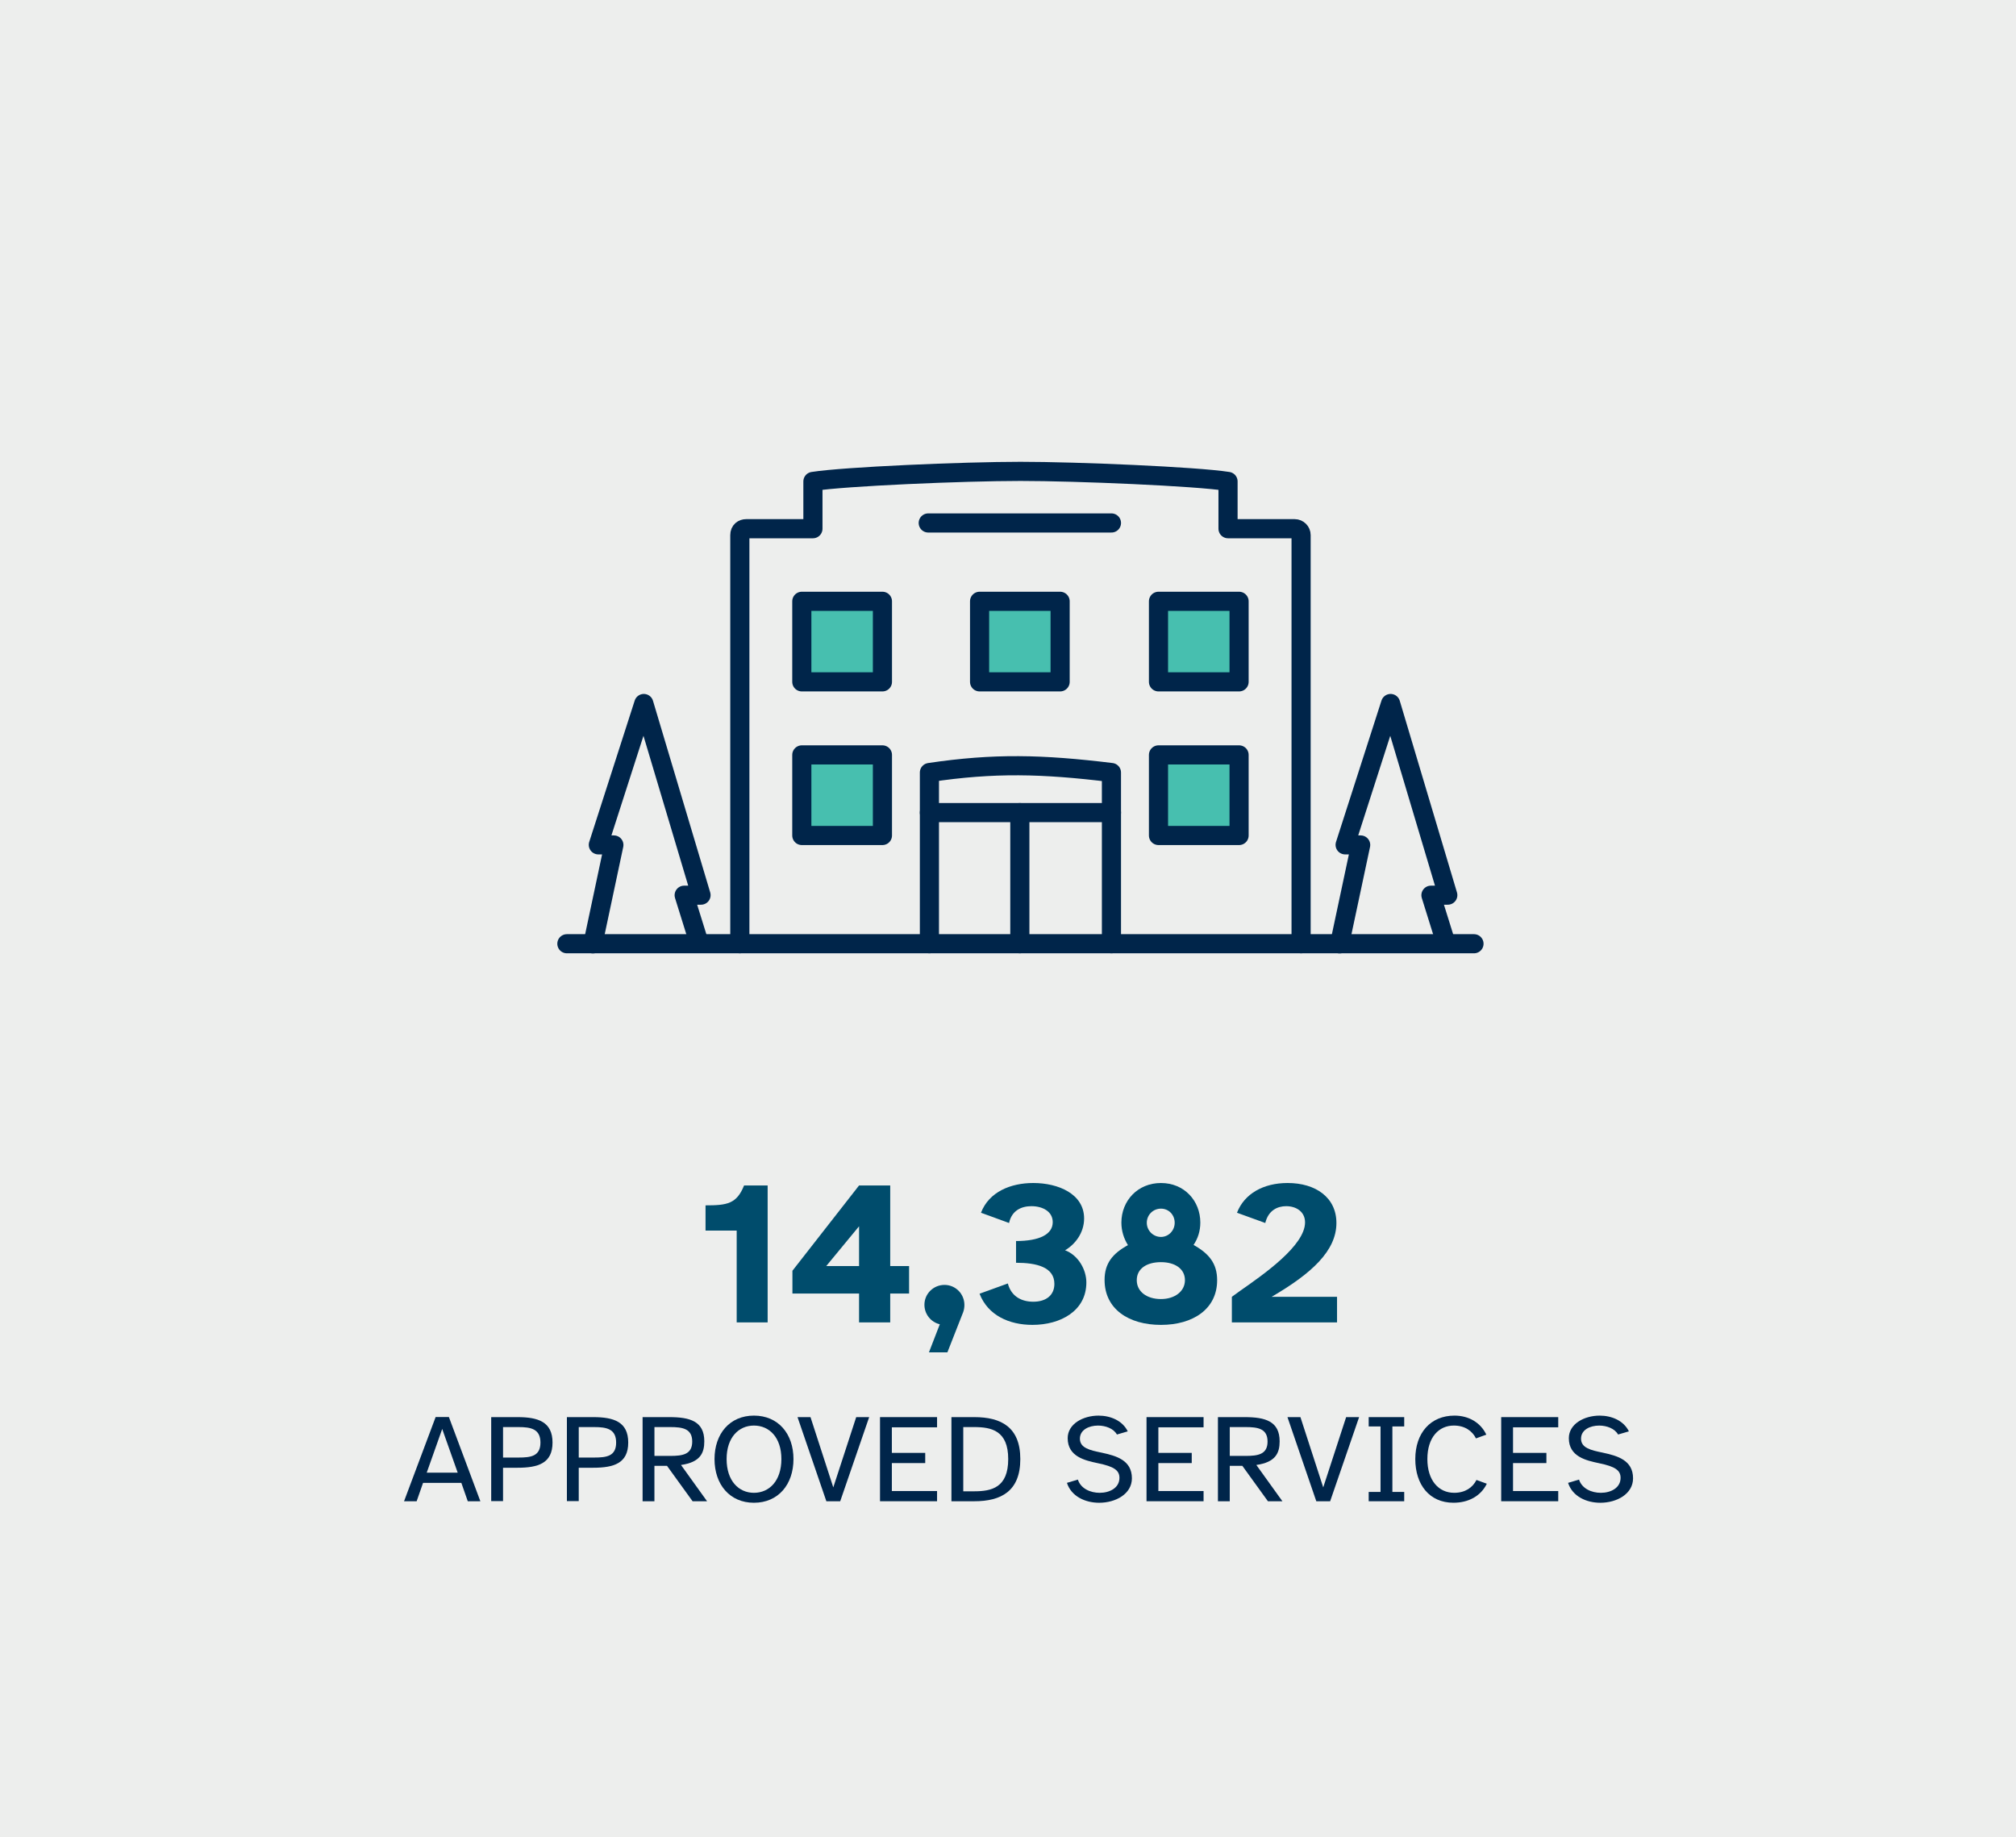 <?xml version="1.0" encoding="UTF-8"?>
<svg id="Layer_1" data-name="Layer 1" xmlns="http://www.w3.org/2000/svg" viewBox="0 0 263.333 240">
  <defs>
    <style>
      .cls-1 {
        fill: #edeeed;
      }

      .cls-1, .cls-2, .cls-3 {
        stroke-width: 0px;
      }

      .cls-2 {
        fill: #00254a;
      }

      .cls-4 {
        fill: #47bfaf;
      }

      .cls-4, .cls-5 {
        stroke: #00254a;
        stroke-linecap: round;
        stroke-linejoin: round;
        stroke-width: 2.5px;
      }

      .cls-3 {
        fill: #004c6c;
      }

      .cls-5 {
        fill: none;
      }
    </style>
  </defs>
  <rect class="cls-1" width="263.333" height="240"/>
  <g>
    <path class="cls-3" d="m92.157,157.444c2.812,0,4.07-.188,5.034-2.598h3.08v17.889h-4.044v-11.997h-4.07v-3.294Z"/>
    <path class="cls-3" d="m112.212,154.846h4.07v10.524h2.464v3.589h-2.464v3.775h-4.07v-3.775h-8.704v-2.973l8.704-11.141Zm-4.285,10.524h4.285v-5.195l-4.285,5.195Z"/>
    <path class="cls-3" d="m120.75,170.432c0-1.446,1.178-2.598,2.624-2.598,1.419,0,2.598,1.151,2.598,2.624,0,.321-.054.644-.161.938l-2.062,5.249h-2.41l1.419-3.669c-1.151-.268-2.008-1.312-2.008-2.544Z"/>
    <path class="cls-3" d="m131.646,167.647c.455,1.741,1.848,2.384,3.32,2.384,1.688,0,2.759-.857,2.759-2.33,0-2.196-2.33-2.759-5.008-2.759v-2.838c3.079,0,4.793-.884,4.793-2.464,0-1.393-1.312-2.089-2.785-2.089-1.312,0-2.57.562-2.919,2.196l-3.668-1.339c1.044-2.731,3.883-3.884,6.828-3.884,3.268,0,6.642,1.42,6.642,4.633,0,1.929-1.232,3.428-2.49,4.151,1.767.669,2.784,2.57,2.784,4.204,0,3.723-3.374,5.543-7.042,5.543-3.026,0-5.811-1.231-6.909-4.07l3.695-1.339Z"/>
    <path class="cls-3" d="m144.281,167.192c0-2.169,1.045-3.455,3.053-4.553-.535-.856-.856-1.848-.856-2.945,0-2.839,2.115-5.169,5.168-5.169s5.142,2.33,5.142,5.169c0,1.098-.321,2.089-.884,2.919,2.009,1.124,3.08,2.41,3.08,4.606,0,3.776-3.16,5.838-7.338,5.838-4.204,0-7.364-2.062-7.364-5.864Zm7.364,2.49c1.821,0,3.134-1.018,3.134-2.464,0-1.499-1.312-2.356-3.134-2.356-1.874,0-3.159.857-3.159,2.356,0,1.474,1.285,2.464,3.159,2.464Zm-1.848-9.962c0,1.018.83,1.848,1.848,1.848.991,0,1.795-.83,1.795-1.848,0-1.044-.777-1.848-1.795-1.848s-1.848.804-1.848,1.848Z"/>
    <path class="cls-3" d="m162.058,168.557c3.026-2.115,8.409-5.864,8.409-8.891,0-1.393-1.151-2.115-2.464-2.115-1.125,0-2.33.535-2.731,2.196l-3.695-1.339c.964-2.491,3.454-3.884,6.614-3.884,3.642,0,6.373,1.875,6.373,5.223,0,3.615-3.213,6.587-8.462,9.641h8.543v3.347h-13.738v-3.347l1.151-.831Z"/>
  </g>
  <g>
    <path class="cls-2" d="m56.906,185.089h1.728l4.112,11.004h-1.645l-.839-2.401h-5.001l-.839,2.401h-1.645l4.128-11.004Zm-1.167,7.269h4.046l-2.023-5.707-2.022,5.707Z"/>
    <path class="cls-2" d="m64.162,185.104h3.438c2.681,0,4.572.609,4.572,3.323s-1.892,3.29-4.572,3.29h-1.892v4.358h-1.547v-10.972Zm1.547,1.3v3.981h2.022c1.596,0,2.862-.164,2.862-1.957s-1.267-2.023-2.862-2.023h-2.022Z"/>
    <path class="cls-2" d="m74.05,185.104h3.438c2.681,0,4.572.609,4.572,3.323s-1.892,3.29-4.572,3.29h-1.892v4.358h-1.547v-10.972Zm1.547,1.3v3.981h2.022c1.596,0,2.862-.164,2.862-1.957s-1.267-2.023-2.862-2.023h-2.022Z"/>
    <path class="cls-2" d="m83.937,196.092v-10.988h3.487c2.682,0,4.573.527,4.573,3.158,0,1.497-.493,2.731-3.043,3.093l3.404,4.737h-1.892l-3.339-4.622h-1.645v4.622h-1.547Zm1.547-9.688v3.767h2.056c1.612,0,2.879-.181,2.879-1.875s-1.267-1.892-2.879-1.892h-2.056Z"/>
    <path class="cls-2" d="m98.48,184.907c3.175,0,5.165,2.369,5.165,5.676,0,3.322-1.99,5.707-5.165,5.707-3.158,0-5.148-2.385-5.148-5.707,0-3.307,1.99-5.676,5.148-5.676Zm0,10.084c2.007,0,3.586-1.562,3.586-4.408,0-2.83-1.579-4.376-3.586-4.376-1.99,0-3.569,1.546-3.569,4.376,0,2.846,1.579,4.408,3.569,4.408Z"/>
    <path class="cls-2" d="m105.868,185.104l2.977,9.179,2.994-9.179h1.694l-3.783,10.988h-1.81l-3.767-10.988h1.694Z"/>
    <path class="cls-2" d="m122.4,185.104v1.332h-5.905v3.34h4.359v1.332h-4.359v3.652h5.905v1.332h-7.451v-10.988h7.451Z"/>
    <path class="cls-2" d="m124.277,185.104h2.993c3.487,0,6.004,1.3,6.004,5.479,0,4.211-2.517,5.51-6.004,5.51h-2.993v-10.988Zm1.546,9.69h1.415c2.269,0,4.457-.461,4.457-4.211,0-3.719-2.188-4.179-4.457-4.179h-1.415v8.39Z"/>
    <path class="cls-2" d="m140.794,193.263c.379,1.185,1.645,1.728,2.846,1.728,1.316,0,2.583-.643,2.583-1.958,0-.987-.724-1.48-2.812-1.908-1.694-.362-3.948-.855-3.948-3.272,0-1.859,2.007-2.945,4.03-2.945,1.546,0,3.125.642,3.816,2.057l-1.415.411c-.428-.773-1.464-1.168-2.468-1.168-1.2,0-2.368.56-2.368,1.71,0,1.234,1.332,1.514,2.829,1.826,1.908.412,3.964.971,3.964,3.356,0,2.04-2.121,3.191-4.276,3.191-1.81,0-3.635-.822-4.211-2.599l1.431-.428Z"/>
    <path class="cls-2" d="m157.212,185.104v1.332h-5.905v3.34h4.359v1.332h-4.359v3.652h5.905v1.332h-7.451v-10.988h7.451Z"/>
    <path class="cls-2" d="m159.089,196.092v-10.988h3.487c2.681,0,4.572.527,4.572,3.158,0,1.497-.493,2.731-3.043,3.093l3.405,4.737h-1.892l-3.339-4.622h-1.645v4.622h-1.546Zm1.546-9.688v3.767h2.057c1.611,0,2.878-.181,2.878-1.875s-1.267-1.892-2.878-1.892h-2.057Z"/>
    <path class="cls-2" d="m169.864,185.104l2.978,9.179,2.993-9.179h1.694l-3.783,10.988h-1.81l-3.767-10.988h1.694Z"/>
    <path class="cls-2" d="m180.327,194.876v-8.554h-1.546v-1.218h4.639v1.218h-1.546v8.554h1.546v1.217h-4.639v-1.217h1.546Z"/>
    <path class="cls-2" d="m184.868,190.583c0-3.422,2.007-5.676,5.115-5.676,1.843,0,3.405.889,4.162,2.484l-1.349.493c-.494-.987-1.464-1.678-2.896-1.678-1.94,0-3.454,1.513-3.454,4.376,0,2.763,1.447,4.408,3.504,4.408,1.431,0,2.401-.675,2.911-1.678l1.349.492c-.789,1.629-2.418,2.484-4.358,2.484-3.143,0-4.984-2.369-4.984-5.707Z"/>
    <path class="cls-2" d="m203.539,185.104v1.332h-5.905v3.34h4.359v1.332h-4.359v3.652h5.905v1.332h-7.451v-10.988h7.451Z"/>
    <path class="cls-2" d="m206.255,193.263c.378,1.185,1.645,1.728,2.846,1.728,1.315,0,2.582-.643,2.582-1.958,0-.987-.724-1.48-2.812-1.908-1.694-.362-3.947-.855-3.947-3.272,0-1.859,2.007-2.945,4.029-2.945,1.547,0,3.126.642,3.816,2.057l-1.415.411c-.427-.773-1.464-1.168-2.467-1.168-1.201,0-2.369.56-2.369,1.71,0,1.234,1.333,1.514,2.83,1.826,1.907.412,3.964.971,3.964,3.356,0,2.04-2.122,3.191-4.276,3.191-1.81,0-3.636-.822-4.211-2.599l1.431-.428Z"/>
  </g>
  <g>
    <polyline class="cls-5" points="188.885 123.25 186.913 116.933 189.113 116.923 181.641 91.892 175.703 110.353 177.732 110.371 174.984 123.287"/>
    <polyline class="cls-5" points="91.338 123.25 89.368 116.933 91.569 116.923 84.096 91.892 78.156 110.353 80.185 110.371 77.442 123.287"/>
    <path class="cls-5" d="m121.402,100.908v5.236h23.776v-5.236c-9.089-1.107-15.32-1.26-23.776,0Z"/>
    <path class="cls-5" d="m169.951,123.271v-53.377c0-.461-.375-.834-.837-.834h-8.707v-6.174c-4.16-.657-19.752-1.315-27.113-1.315-7.409,0-22.988.664-27.109,1.315v6.174h-8.713c-.44,0-.834.26-.834.836v53.375"/>
    <rect class="cls-4" x="104.735" y="98.605" width="10.529" height="10.526"/>
    <rect class="cls-4" x="151.324" y="98.605" width="10.526" height="10.526"/>
    <rect class="cls-4" x="104.735" y="78.542" width="10.529" height="10.522"/>
    <rect class="cls-4" x="127.954" y="78.542" width="10.521" height="10.522"/>
    <rect class="cls-4" x="151.324" y="78.542" width="10.526" height="10.522"/>
    <line class="cls-5" x1="74.047" y1="123.271" x2="192.534" y2="123.271"/>
    <line class="cls-5" x1="121.402" y1="106.144" x2="121.402" y2="123.271"/>
    <line class="cls-5" x1="145.179" y1="106.144" x2="145.179" y2="123.271"/>
    <line class="cls-5" x1="133.213" y1="106.144" x2="133.213" y2="123.271"/>
    <line class="cls-5" x1="121.248" y1="68.31" x2="145.179" y2="68.31"/>
  </g>
</svg>